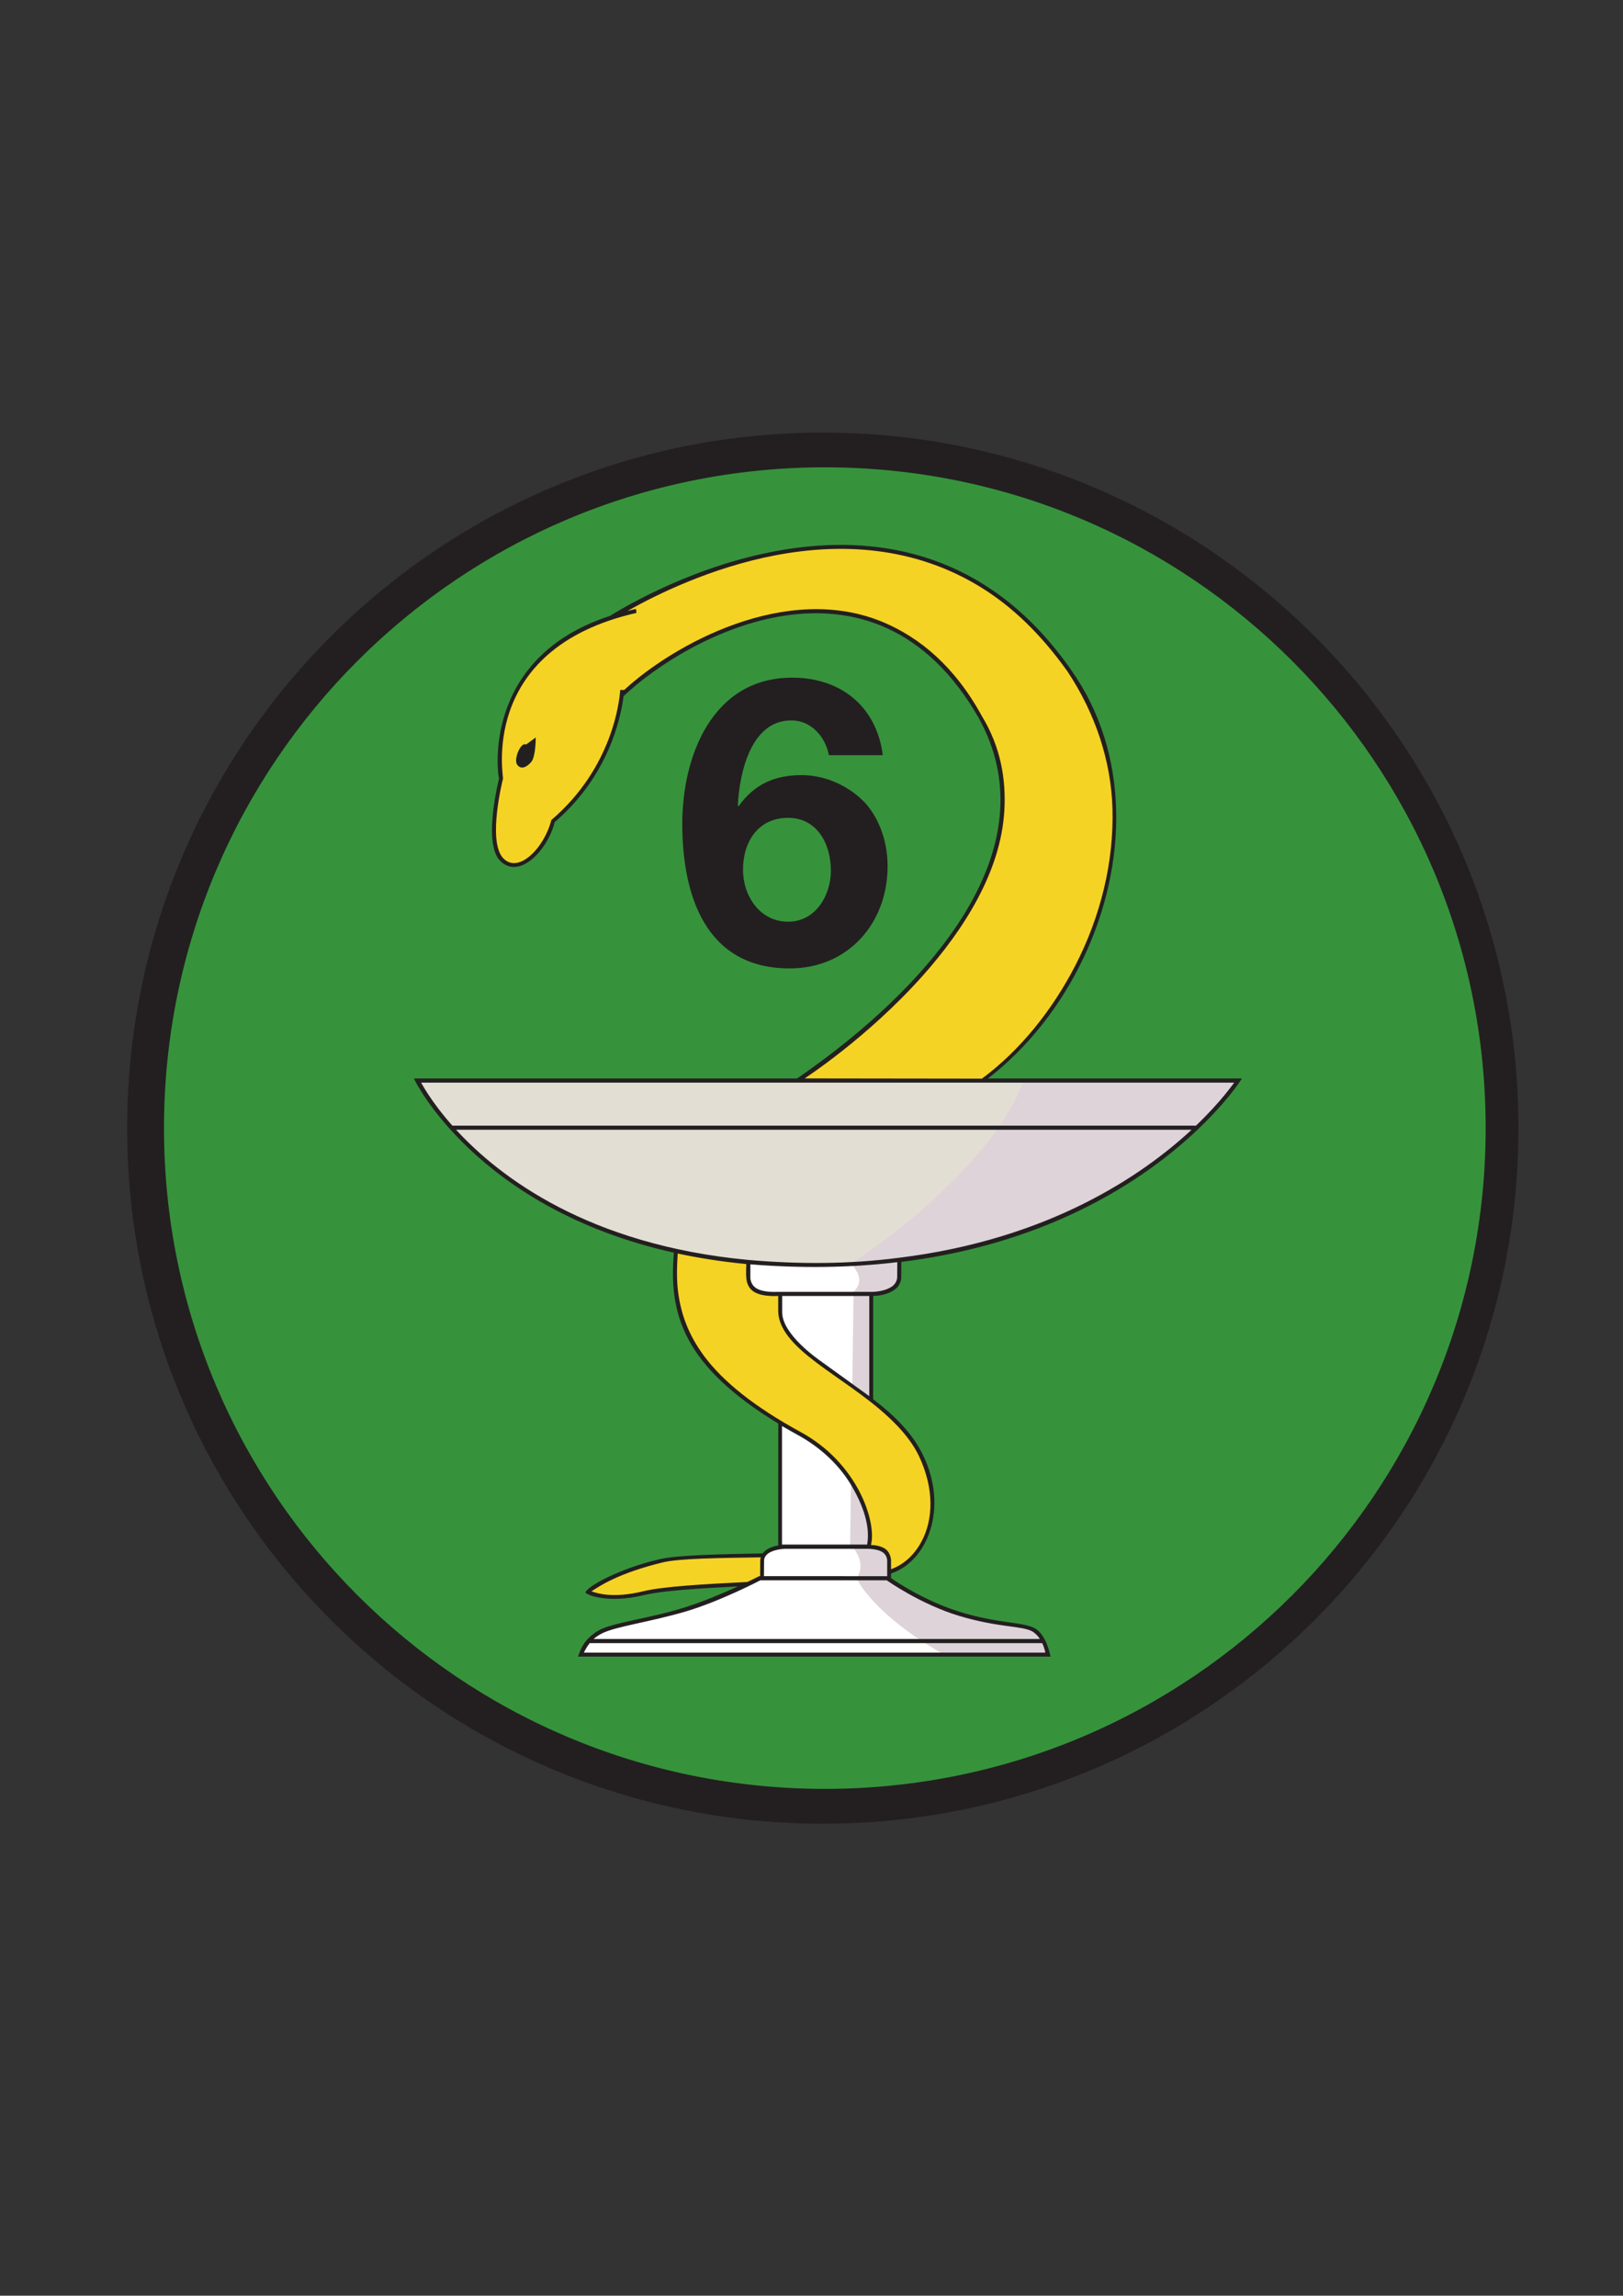 <?xml version="1.0" encoding="UTF-8" standalone="no"?>
<!DOCTYPE svg PUBLIC "-//W3C//DTD SVG 1.1//EN" "http://www.w3.org/Graphics/SVG/1.1/DTD/svg11.dtd">
<svg xmlns="http://www.w3.org/2000/svg" xmlns:xlink="http://www.w3.org/1999/xlink" version="1.1" width="595.22pt" height="842pt" viewBox="0 0 595.22 842">
<rect x="0" y="0" width="595.22" height="842" fill="#333333" stroke="none"/>
<g enable-background="new">
<path transform="matrix(1,0,0,-1,548.473,413.76)" d="M 0 0 C 0 -135.851 -110.128 -245.981 -245.969 -245.981 C -381.822 -245.981 -491.95 -135.851 -491.95 0 C -491.95 135.851 -381.822 245.98 -245.969 245.98 C -110.128 245.98 0 135.851 0 0 " fill="#36933c"/>
<path transform="matrix(1,0,0,-1,319.547,474.598)" d="M 0 0 L 0 -38.912 C -15.323 -26.973 -33.349 -17.925 -33.43 -6.19 L -33.43 .007 L -35.237 .007 C -35.237 .007 -41.145 -.335 -43.596 2.288 C -45.154 3.954 -45.113 6.087 -45.113 6.087 L -45.113 22.042 L 10.345 22.01 L 10.242 6.019 C 10.242 6.019 10.242 3.766 8.176 2.264 C 5.189 .09 1.075 -.013 0 0 Z M -106.542 -132.296 L 64.708 -132.296 C 64.708 -132.296 63.705 -125.789 59.7 -123.283 C 55.695 -120.78 46.681 -121.781 32.161 -117.274 C 19.471 -113.336 8.982 -106.339 6.538 -104.637 L 6.538 -97.851 C 6.538 -97.851 6.573 -96.062 5.263 -94.658 C 3.652 -92.936 .266 -92.739 -1.132 -92.734 C -1.014 -92.516 -.911 -92.268 -.88 -92.154 C 1.245 -84.363 -5.005 -62.906 -26.424 -51.178 C -28.883 -49.831 -31.214 -48.491 -33.43 -47.157 L -33.43 -92.876 C -34.866 -93.072 -36.723 -93.54 -38.237 -94.64 C -39.97 -95.902 -39.97 -97.798 -39.97 -97.798 L -40.014 -104.256 L -40.944 -104.256 C -40.944 -104.256 -55.465 -111.767 -68.486 -115.772 C -81.504 -119.777 -95.024 -121.279 -100.031 -124.284 C -105.039 -127.288 -106.542 -132.296 -106.542 -132.296 " fill="#ffffff"/>
<path transform="matrix(1,0,0,-1,153.155,396.348)" d="M 0 0 L 300.867 0 C 300.867 0 257.558 -67.619 145.117 -67.619 C 32.67 -67.619 0 0 0 0 " fill="#e3ded3"/>
<path transform="matrix(1,0,0,-1,318.252,567.329)" d="M 0 0 L -6.483 .087 L -6.158 24.13 C -1.791 17.429 .333 10.678 .735 5.67 L .685 1.972 C .62 1.47 .531 1.002 .415 .577 C .359 .373 .213 .181 0 0 Z M 7.833 -11.387 L 7.833 -5.495 C 7.833 -5.495 7.868 -3.33 6.558 -1.928 C 4.498 .273 -.462 -.015 -.462 -.015 L -5.585 -.139 C -5.585 -.139 -.274 -5.707 -3.985 -11.388 L 7.833 -11.387 Z M 57.242 171.12 L 135.318 170.744 C 135.318 170.744 102.624 117.422 11.581 105.241 L 11.536 98.374 C 11.536 98.374 11.536 96.121 9.47 94.618 C 6.899 92.747 3.061 92.551 1.478 92.502 L 1.386 53.748 C -.933 55.557 -3.313 57.299 -5.686 58.995 L -5.231 92.582 L -6.599 92.63 C -5.779 93.04 -5.174 93.645 -4.541 94.281 C -2.996 96.055 -1.819 99.259 -6.223 103.895 C 8.604 113.187 46.576 142.076 57.242 171.12 Z M 28.367 -39.753 L 66.003 -39.71 C 66.003 -39.71 65 -33.409 60.995 -30.904 C 56.99 -28.401 47.977 -29.402 33.456 -24.894 C 18.936 -20.388 7.297 -11.877 7.297 -11.877 L -3.97 -11.774 C -3.97 -11.774 1.706 -24.731 28.367 -39.753 " fill="#ddd3d8"/>
<path transform="matrix(1,0,0,-1,228.004,254.989)" d="M 0 0 C -.844 -7.183 -5.012 -28.938 -25.188 -46.16 C -27.665 -56.236 -37.835 -66.963 -44.015 -60.176 C -50.198 -53.387 -44.275 -30.597 -44.275 -30.597 C -44.275 -30.597 -52.191 12.783 -3.694 28.465 C 15.027 39.926 107.313 90.316 164.301 8.701 C 198.958 -40.929 173.891 -110.775 132.331 -141.359 L 64.793 -141.274 C 64.793 -141.274 169.078 -75.051 131.496 -7.963 C 92.527 60.335 22.789 22.014 0 0 Z M 19.893 -203.878 C 17.641 -227.676 24.027 -248.285 65.119 -270.787 C 86.538 -282.516 92.753 -304.555 90.627 -312.346 C 93.346 -312.373 95.958 -313.216 96.806 -314.268 C 98.078 -315.442 98.011 -317.161 98.011 -317.161 L 98.011 -321.574 C 98.488 -321.447 98.277 -321.498 98.67 -321.362 C 111.687 -316.856 119.168 -298.592 109.684 -278.8 C 98.168 -254.764 58.11 -243.247 58.11 -225.721 L 58.113 -219.603 C 48.471 -219.506 45.594 -218.801 46.43 -207.906 C 36.151 -207.111 28.731 -205.94 19.893 -203.878 Z M 52.323 -315.477 C 36.614 -315.728 21.165 -315.893 14.675 -317.425 C -4.531 -321.959 -11.95 -328.78 -11.95 -328.78 C -11.95 -328.78 -5.728 -332.712 8.037 -329.374 C 15.134 -327.654 30.135 -326.764 46.337 -325.953 L 50.599 -323.866 L 51.53 -323.777 L 51.581 -317.3 C 51.581 -317.3 51.581 -316.382 52.323 -315.477 " fill="#f5d324"/>
<path transform="matrix(1,0,0,-1,228.69,255.347)" d="M 0 0 C -.95 -7.549 -5.345 -29.182 -25.255 -46.177 C -27.732 -56.252 -38.09 -67.467 -45.226 -60.436 C -51.768 -53.992 -45.673 -30.22 -45.673 -30.22 C -46.107 -29.589 -52.593 13.979 -4.98 29.451 C 13.917 41.181 107.21 91.56 164.252 9.471 C 174.95 -5.744 180.069 -23.255 180.631 -41.121 C 181.809 -78.524 163.019 -117.482 133.65 -140.205 L 226.77 -140.205 C 226.824 -140.387 191.492 -196.341 101.866 -207.488 L 101.836 -213.241 C 101.836 -213.241 101.836 -215.755 99.715 -217.432 C 96.83 -219.714 92.923 -219.95 91.55 -219.959 L 91.536 -257.839 C 99.092 -263.602 105.949 -270.289 109.748 -278.217 C 119.42 -297.914 111.323 -317.423 98.091 -321.773 L 98.091 -323.451 C 101.065 -325.514 110.552 -331.707 122.486 -335.575 C 137.178 -340.309 146.917 -339.371 151.214 -342.093 C 155.266 -344.725 156.582 -352.254 156.582 -352.254 L -16.7 -352.254 C -15.718 -349.512 -14.599 -346.036 -9.531 -342.881 C -4.465 -339.726 9.478 -338.354 22.651 -334.147 C 29.577 -331.936 36.708 -328.9 41.915 -326.517 C 27.381 -327.247 14.106 -328.102 7.632 -329.671 C -6.133 -333.009 -13.756 -329.464 -13.949 -328.777 C -14.142 -328.09 -11.126 -325.599 -5.344 -322.915 C -.958 -320.877 4.935 -318.479 13.22 -316.523 C 19.636 -315.009 35.459 -314.692 51.028 -314.385 C 51.258 -314.061 51.547 -313.743 51.909 -313.455 C 53.413 -312.256 55.248 -311.721 56.705 -311.485 L 56.727 -266.791 C 22.026 -245.675 16.474 -226.728 18.461 -204.104 C -54.246 -187.92 -77.007 -140.238 -76.907 -140.205 L 63.655 -140.205 C 68.532 -136.751 89.871 -122.325 108.484 -101.626 C 123.458 -84.974 136.701 -64.239 138.101 -41.942 C 138.792 -30.927 136.594 -19.529 130.285 -8.054 C 91.569 59.549 23.1 21.969 0 0 Z M .228 2.279 C 17.939 18.663 59.709 42.191 95.399 27.059 C 108.525 21.494 121.428 10.998 131.41 -7.304 C 138.406 -18.78 140.287 -30.664 139.644 -41.947 C 138.363 -64.458 124.654 -85.776 109.593 -102.659 C 89.315 -125.391 66.324 -140.227 66.389 -140.193 L 131.413 -140.278 C 145.551 -129.817 157.379 -114.928 165.725 -98.678 C 174.876 -80.863 179.877 -60.893 179.297 -41.16 C 178.783 -23.681 172.987 -6.235 162.714 9.209 C 152.905 22.932 142.546 32.786 131.336 39.759 C 81.355 70.848 22.641 43.216 1.484 31.297 C 2.544 31.559 3.436 31.768 4.544 32.003 L 4.734 30.551 C -54.081 17.139 -43.697 -30.888 -44.23 -30.314 C -44.23 -30.314 -50.021 -52.992 -44.213 -59.349 C -38.621 -65.47 -28.989 -55.521 -26.511 -45.446 C -3.938 -26.176 -1.481 -1.515 -1.233 2.298 L .228 2.279 Z M -62.783 -157.519 L 209.911 -157.519 C 219.461 -148.395 223.866 -141.712 223.939 -141.744 L -74.244 -141.744 C -74.205 -141.706 -70.881 -148.391 -62.783 -157.519 Z M 208.317 -159.019 L -61.427 -159.019 C -45.494 -176.356 -12.942 -201.259 45.744 -206.768 C 64.447 -208.388 82.942 -208.338 101.146 -205.958 C 156.235 -199.146 190.421 -175.616 208.317 -159.019 Z M 46.495 -208.378 L 46.495 -213.276 C 46.495 -213.276 46.463 -215.203 47.984 -216.624 C 50.377 -218.86 56.043 -218.478 56.043 -218.478 L 90.185 -218.478 C 90.185 -218.478 94.888 -218.772 98.27 -216.622 C 100.286 -215.34 100.337 -213.261 100.337 -213.261 L 100.391 -207.589 C 82.396 -209.74 64.433 -209.829 46.495 -208.378 Z M 58.102 -267.69 L 58.102 -311.16 L 89.33 -311.16 C 90.504 -304.496 87.887 -297.012 83.883 -290.055 C 79.599 -282.612 72.737 -275.664 63.072 -270.515 C 61.459 -269.656 59.849 -268.633 58.102 -267.69 Z M 58.164 -219.981 L 58.164 -225.942 C 58.164 -234.125 71.335 -243.178 72.351 -243.911 L 90.102 -256.724 L 90.102 -219.981 L 58.164 -219.981 Z M 98.091 -320.211 C 102.96 -318.425 106.747 -314.807 109.328 -309.936 C 113.482 -302.096 114.079 -290.926 108.361 -278.77 C 105.152 -272.073 99.613 -266.308 93.428 -261.132 C 84.992 -254.071 75.164 -248.129 67.816 -242.15 C 61.216 -236.779 56.711 -231.382 56.711 -225.4 C 56.711 -223.485 56.702 -221.558 56.71 -219.988 C 54.896 -220.061 53.361 -219.993 52.059 -219.811 C 50.175 -219.564 47.881 -218.939 46.562 -217.405 C 45.256 -215.886 45.044 -214.02 45.011 -213.388 C 44.833 -211.676 45.008 -209.867 44.993 -208.271 C 36.021 -207.412 27.653 -206.093 19.85 -204.414 C 19.567 -209.239 19.374 -214.017 20.036 -218.829 C 21.074 -226.386 23.585 -233.968 29.493 -241.956 C 36.458 -251.373 48.013 -260.626 64.659 -269.736 C 86.162 -281.291 92.889 -303.296 90.72 -311.311 C 92.362 -311.374 95.295 -311.741 96.776 -313.475 C 98.127 -315.062 98.091 -317.084 98.091 -317.084 L 98.091 -320.211 Z M 50.323 -315.846 C 35.382 -316.076 20.581 -316.232 14.42 -317.686 C -1.963 -321.675 -8.868 -326.415 -11.792 -328.327 C -10.312 -328.77 -4.427 -331.181 7.407 -328.247 C 14.429 -326.545 29.45 -325.674 45.4 -324.888 C 48.097 -323.601 49.743 -322.75 49.743 -322.75 L 50.085 -322.75 L 50.121 -317.025 C 50.121 -317.025 50.121 -316.524 50.323 -315.846 Z M 51.484 -322.75 L 96.676 -322.757 L 96.676 -316.986 C 96.676 -316.986 96.71 -315.49 95.438 -314.316 C 93.439 -312.475 88.624 -312.716 88.624 -312.716 L 60.1 -312.716 C 60.1 -312.716 56.037 -312.531 53.213 -314.3 C 51.53 -315.356 51.53 -316.942 51.53 -316.942 L 51.484 -322.75 Z M 153.534 -347.313 L -12.418 -347.313 C -13.362 -348.479 -14.009 -349.68 -14.563 -350.791 L 154.669 -350.791 C 154.669 -350.791 154.412 -349.17 153.534 -347.313 Z M -10.969 -345.794 L 152.685 -345.794 C 151.991 -344.737 151.07 -343.722 149.857 -342.995 C 146.074 -340.928 137.609 -341.649 123.279 -337.386 C 108.949 -333.122 96.505 -324.264 96.505 -324.264 L 50.176 -324.264 C 50.176 -324.264 35.526 -331.951 22.676 -335.74 C 9.828 -339.528 -2.917 -341.21 -7.918 -343.743 C -9.145 -344.363 -10.142 -345.059 -10.969 -345.794 Z M 75.295 -21.622 C 73.978 -14.737 68.704 -8.876 61.526 -8.876 C 46.437 -8.876 42.481 -28.653 41.895 -40.08 L 42.186 -40.374 C 47.899 -32.315 55.372 -28.946 65.334 -28.946 C 74.125 -28.946 83.062 -33.047 88.921 -39.493 C 94.342 -45.793 96.831 -54.29 96.831 -62.348 C 96.831 -83.299 82.33 -99.852 60.939 -99.852 C 29.883 -99.852 21.531 -72.751 21.531 -46.82 C 21.531 -21.768 32.665 6.799 61.819 6.799 C 79.543 6.799 92.73 -3.602 95.073 -21.622 L 75.295 -21.622 Z M 43.798 -63.667 C 43.798 -73.189 49.95 -82.712 60.353 -82.712 C 70.317 -82.712 76.028 -73.189 76.028 -63.961 C 76.028 -54.29 71.047 -44.622 60.353 -44.622 C 49.221 -44.622 43.798 -53.56 43.798 -63.667 Z M -35.756 -17.729 L -32.212 -15.142 C -32.212 -15.142 -32.184 -22.128 -33.827 -24.076 C -35.466 -26.025 -37.62 -27.096 -39.025 -25.12 C -40.43 -23.142 -37.664 -16.623 -35.756 -17.729 Z M 328.186 -158.437 C 328.186 -17.538 213.962 96.683 73.069 96.683 C -67.832 96.683 -182.05 -17.538 -182.05 -158.437 C -182.05 -299.333 -67.832 -413.556 73.069 -413.556 C 213.962 -413.556 328.186 -299.333 328.186 -158.437 Z M 316.162 -158.413 C 316.162 -292.264 207.655 -400.772 73.814 -400.772 C -60.038 -400.772 -168.545 -292.264 -168.545 -158.413 C -168.545 -24.562 -60.038 83.945 73.814 83.945 C 207.655 83.945 316.162 -24.562 316.162 -158.413 " fill="#231f20"/>
</g>
</svg>
